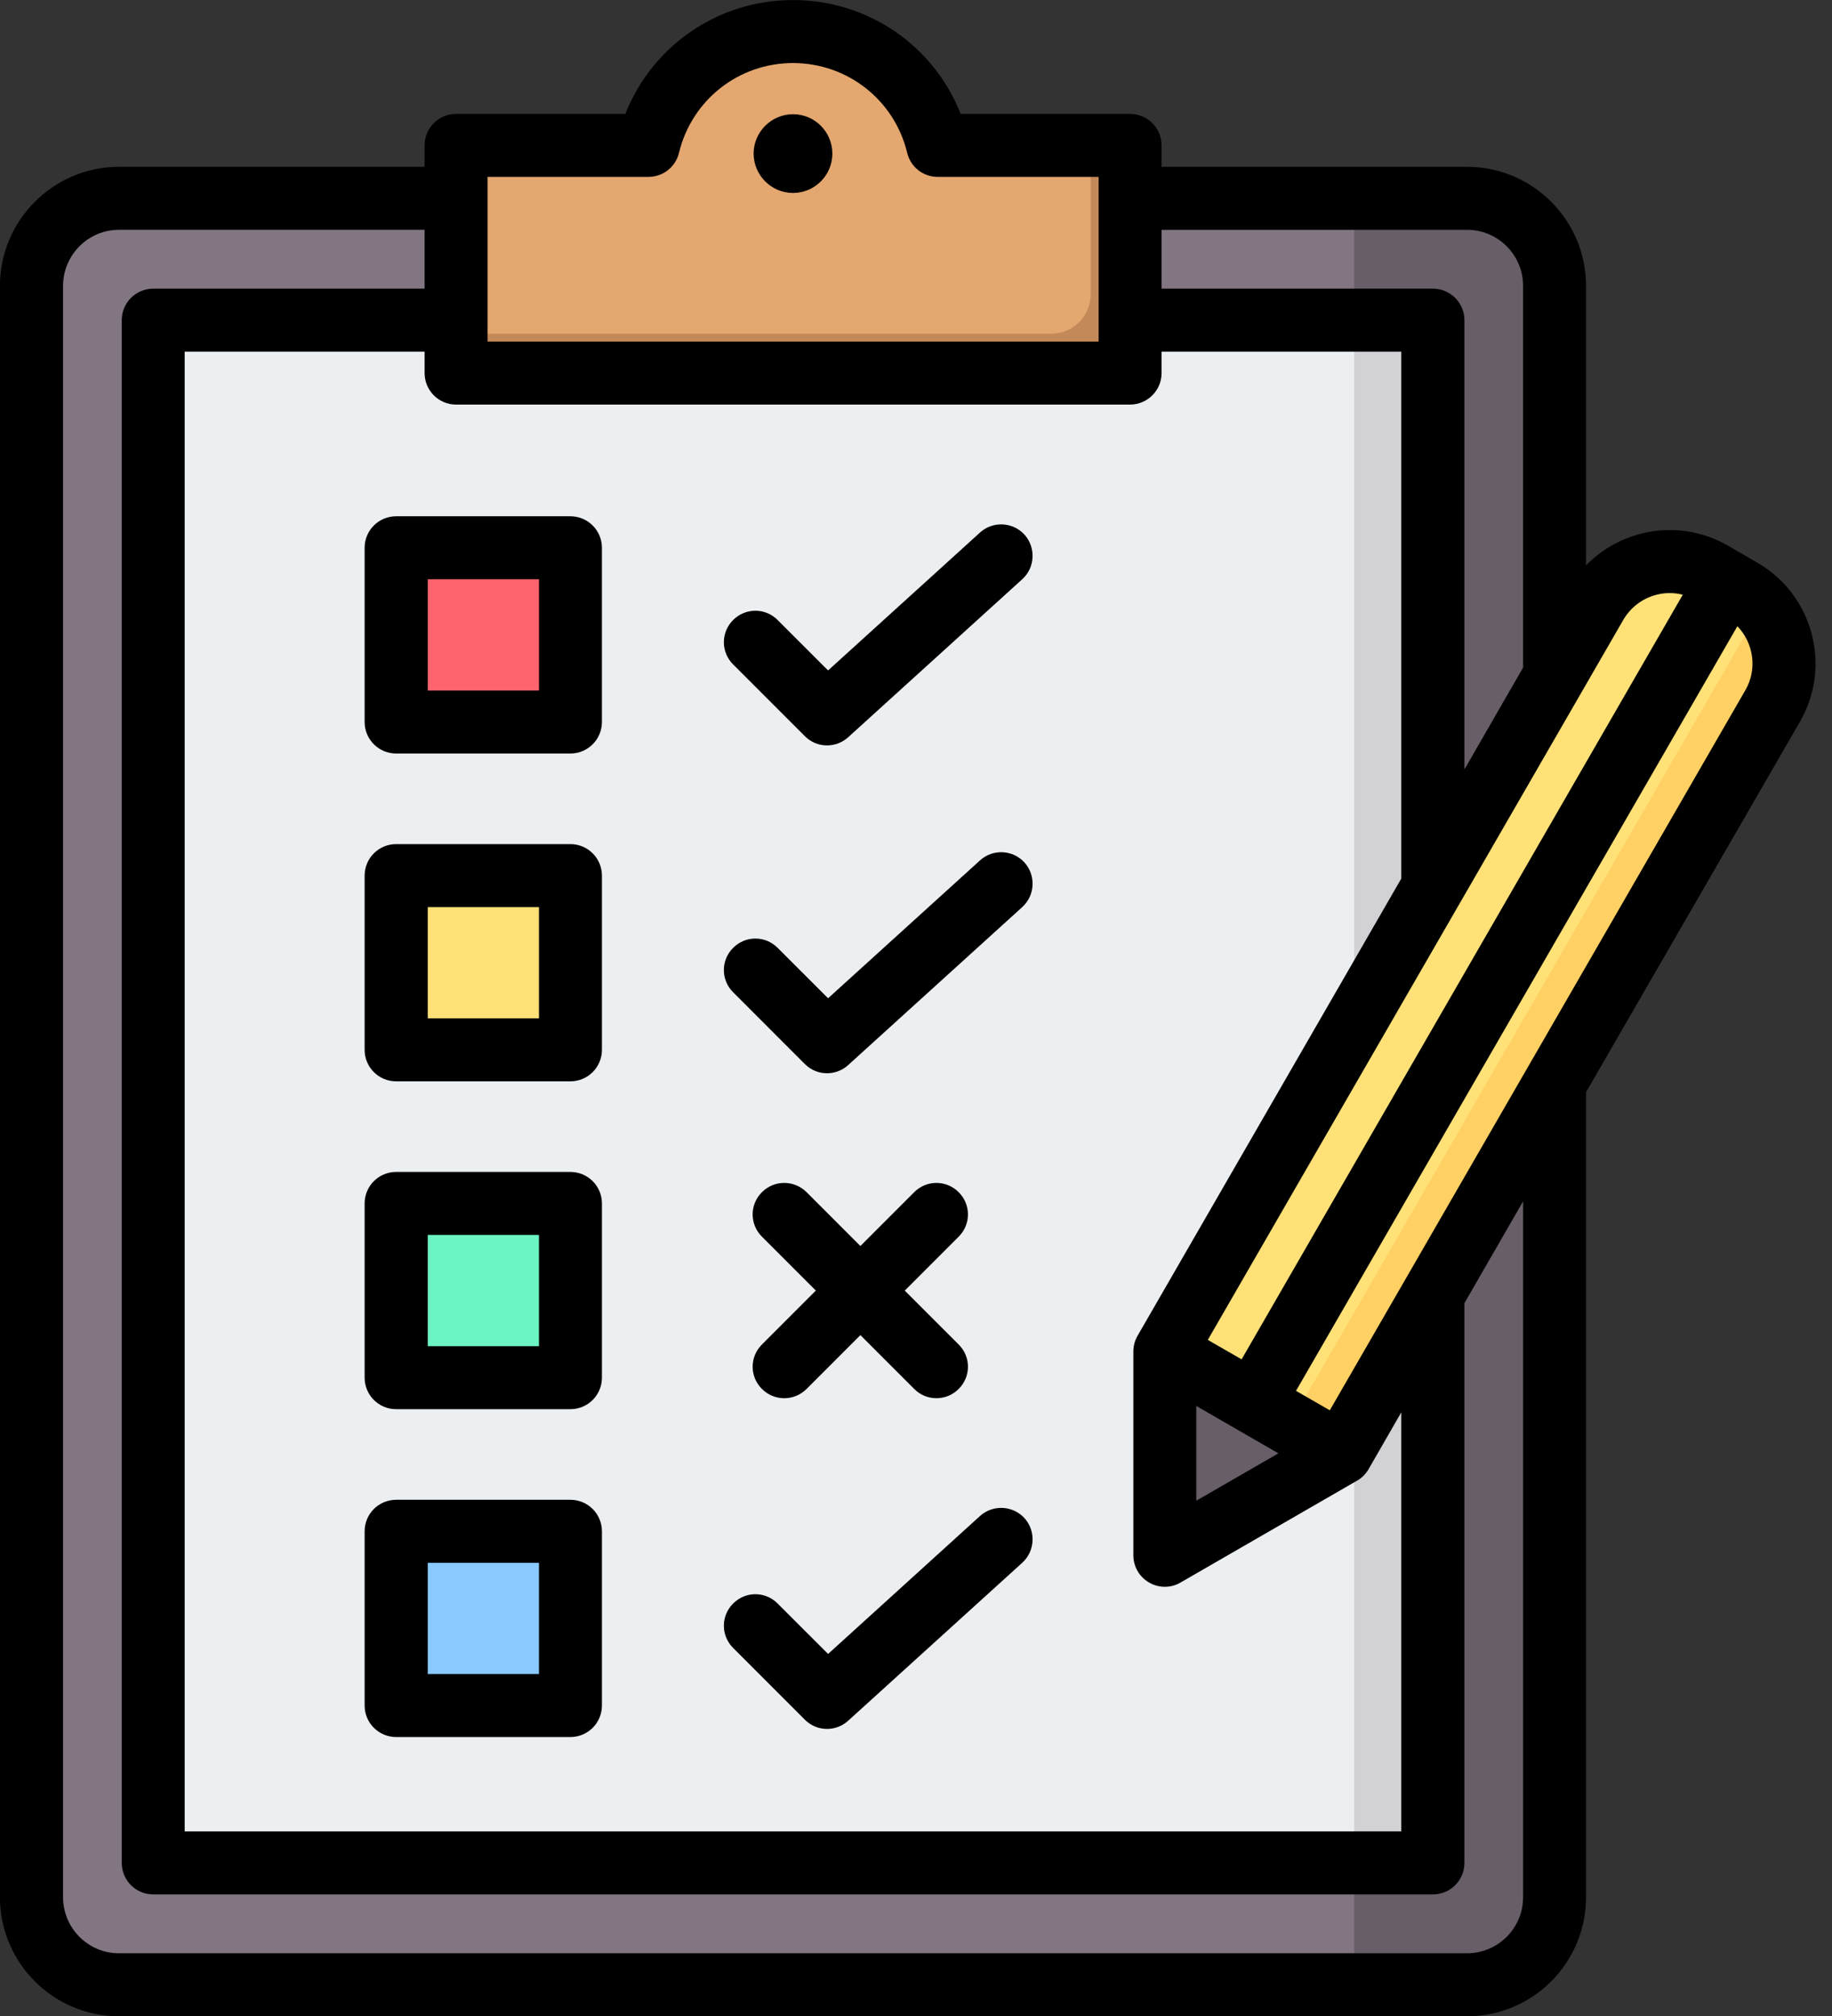 <?xml version="1.0" encoding="UTF-8"?><svg xmlns="http://www.w3.org/2000/svg" xmlns:xlink="http://www.w3.org/1999/xlink" height="512.0" preserveAspectRatio="xMidYMid meet" version="1.0" viewBox="25.4 0.0 465.4 512.0" width="465.4" zoomAndPan="magnify"><rect x="25.4" y="0.0" width="465.4" height="512.0" fill="#333333" stroke="none"/><g clip-rule="evenodd" fill-rule="evenodd"><g><g><g><path d="M398.098,50.36c12.248,0,22.238,9.99,22.238,22.238v409.175c0,12.248-9.99,22.238-22.238,22.238H55.638 c-12.248,0-22.237-9.99-22.237-22.238V72.598c0-12.248,9.99-22.238,22.237-22.238H398.098z" fill="#837683"/></g><g><path d="M369.4,504.01h28.698c12.248,0,22.238-9.99,22.238-22.238V72.598c0-12.248-9.99-22.238-22.238-22.238H369.4 V504.01z" fill="#685e68"/></g><g><path d="M379.401,81.296H74.335c-5.508,0-10,4.492-10,10v371.78c0,5.508,4.492,10,10,10h305.065 c5.508,0,10-4.492,10-10V91.296C389.4,85.788,384.908,81.296,379.401,81.296z" fill="#eceff1"/></g><g><path d="M369.4,473.075h10.001c0.315,0,0.626-0.015,0.934-0.043c5.073-0.473,9.066-4.763,9.066-9.956V91.296 c0-5.193-3.993-9.483-9.066-9.956c-0.307-0.029-0.619-0.043-0.934-0.043H369.4V473.075z" fill="#d1d1d6"/></g><g><path d="M151.252,36.919h31.697c4.082,0,7.57-2.296,9.184-6.045c5.791-13.448,19.162-22.864,34.734-22.864 c15.572,0,28.943,9.416,34.734,22.864c1.614,3.749,5.102,6.045,9.184,6.045h31.697c5.508,0,10,4.492,10,10v37.819 c0,5.507-4.492,9.999-10,9.999H151.252c-5.508,0-10-4.492-10-9.999V46.919C141.253,41.411,145.745,36.919,151.252,36.919z" fill="#e3a76f"/></g><g><path d="M292.483,84.737l-151.23,0.001c0,5.507,4.492,9.999,10,9.999h151.231c5.508,0,10-4.492,10-9.999v-3.442 V50.36v-3.442c0-5.507-4.492-10-10-10V50.36v24.377c0,2.505-0.93,4.801-2.462,6.558 C298.185,83.402,295.485,84.737,292.483,84.737z" fill="#c48958"/></g></g><g><g><path d="M136.055,139.102h24.25c5.508,0,10,4.492,10,10v24.25c0,5.508-4.492,10-10,10h-24.25 c-5.508,0-10-4.492-10-10v-24.25C126.055,143.594,130.547,139.102,136.055,139.102z" fill="#fe646f"/></g><g><path d="M136.055,222.351h24.25c5.508,0,10,4.492,10,10v24.25c0,5.508-4.492,10-10,10h-24.25 c-5.508,0-10-4.492-10-10v-24.25C126.055,226.843,130.547,222.351,136.055,222.351z" fill="#ffe177"/></g><g><path d="M136.055,305.6h24.25c5.508,0,10,4.492,10,10v24.25c0,5.508-4.492,10-10,10h-24.25c-5.508,0-10-4.492-10-10 V315.6C126.055,310.092,130.547,305.6,136.055,305.6z" fill="#6cf5c2"/></g><g><path d="M136.055,388.85h24.25c5.508,0,10,4.492,10,10v24.25c0,5.508-4.492,10-10,10h-24.25c-5.508,0-10-4.492-10-10 v-24.25C126.055,393.342,130.547,388.85,136.055,388.85z" fill="#8ac9fe"/></g></g><g><g><path d="M321.313,345.052L430.89,155.259c5.94-10.289,19.177-13.836,29.465-7.895l7.472,4.314 c10.289,5.94,13.836,19.177,7.895,29.465L366.146,370.936l-37.103,21.421c-1.639,0.946-3.514,0.946-5.153,0 c-1.639-0.946-2.576-2.57-2.576-4.462V345.052z" fill="#ffe177"/></g><g><path d="M472.284,155.097c6.731,6.734,8.416,17.424,3.438,26.046L366.146,370.936l-27.714,16.001L472.284,155.097z" fill="#ffd064"/></g><g><path d="M321.313,387.894v-42.843l44.833,25.884l-37.103,21.421c-1.639,0.946-3.514,0.946-5.153,0 C322.251,391.411,321.313,389.787,321.313,387.894z" fill="#685e68"/></g></g></g><g><path d="M229.87,436.701c1.557,1.557,3.585,2.34,5.613,2.34c1.934,0,3.868-0.689,5.378-2.071l44.246-40.138 c3.255-2.972,3.491-8.033,0.566-11.302c-2.971-3.269-8.066-3.51-11.321-0.552l-38.586,35.025l-12.831-12.821 c-3.113-3.132-8.161-3.132-11.274,0c-3.16,3.118-3.16,8.189,0,11.307L229.87,436.701L229.87,436.701z M162.321,396.851h-28.256 v28.251h28.256V396.851L162.321,396.851z M178.312,388.851v44.251c0,4.42-3.585,8-8.019,8h-44.246c-4.434,0-8.019-3.58-8.019-8 v-44.251c0-4.42,3.585-8,8.019-8h44.246C174.727,380.851,178.312,384.431,178.312,388.851L178.312,388.851z M162.321,313.599 h-28.256v28.251h28.256V313.599L162.321,313.599z M178.312,305.598v44.251c0,4.42-3.585,8-8.019,8h-44.246 c-4.434,0-8.019-3.58-8.019-8v-44.251c0-4.42,3.585-8,8.019-8h44.246C174.727,297.598,178.312,301.179,178.312,305.598 L178.312,305.598z M162.321,230.351h-28.256v28.251h28.256V230.351L162.321,230.351z M178.312,222.351v44.251 c0,4.415-3.585,7.995-8.019,7.995h-44.246c-4.434,0-8.019-3.58-8.019-7.995v-44.251c0-4.42,3.585-8,8.019-8h44.246 C174.727,214.351,178.312,217.931,178.312,222.351L178.312,222.351z M134.065,175.35h28.256v-28.251h-28.256V175.35L134.065,175.35 z M126.047,131.098h44.246c4.434,0,8.019,3.581,8.019,8v44.251c0,4.42-3.585,8-8.019,8h-44.246c-4.434,0-8.019-3.58-8.019-8 v-44.251C118.027,134.679,121.612,131.098,126.047,131.098L126.047,131.098z M268.928,302.731c-3.113-3.123-8.161-3.123-11.274,0 l-13.679,13.679l-13.68-13.679c-3.16-3.123-8.208-3.123-11.321,0c-3.161,3.127-3.161,8.189,0,11.321l13.679,13.68l-13.679,13.679 c-3.161,3.118-3.161,8.189,0,11.307c3.113,3.123,8.161,3.132,11.321,0l13.68-13.68l13.679,13.68c1.557,1.561,3.585,2.34,5.613,2.34 c2.076,0,4.104-0.778,5.661-2.34c3.161-3.118,3.161-8.189,0-11.307l-13.68-13.679l13.68-13.68 C272.088,310.919,272.088,305.858,268.928,302.731L268.928,302.731z M466.763,159.019L354.638,353.19l8.585,4.939L468.792,175.27 C471.905,169.887,470.867,163.269,466.763,159.019L466.763,159.019z M412.328,305.061v176.708c0,7.854-6.368,14.241-14.246,14.241 H55.62c-7.83,0-14.199-6.387-14.199-14.241V72.602c0-7.849,6.368-14.241,14.199-14.241h77.643V73.3H64.347 c-4.434,0-8.019,3.58-8.019,8v391.77c0,4.42,3.585,8,8.019,8h325.056c4.434,0,8.019-3.58,8.019-8V330.92L412.328,305.061 L412.328,305.061z M141.236,102.739h171.231c4.434,0,8.019-3.59,8.019-8V89.3h60.898v133.801L314.401,339.18 c-0.708,1.212-1.085,2.59-1.085,4v51.77c0,2.849,1.509,5.491,4.01,6.92c1.227,0.722,2.594,1.08,4.01,1.08 c1.368,0,2.736-0.359,3.962-1.08l44.86-25.878c1.227-0.703,2.217-1.712,2.925-2.929l8.302-14.425V465.07H72.319V89.3h60.945v5.439 C133.264,99.149,136.849,102.739,141.236,102.739L141.236,102.739z M149.255,86.739h155.24V44.922h-40.897 c-3.679,0-6.887-2.528-7.736-6.123c-3.255-13.42-15.189-22.788-29.01-22.788c-13.821,0-25.708,9.368-28.963,22.788 c-0.849,3.595-4.057,6.123-7.783,6.123h-40.85V86.739L149.255,86.739z M320.486,58.361h77.596c7.878,0,14.246,6.392,14.246,14.241 v96.918l-14.906,25.869V81.3c0-4.42-3.585-8-8.019-8h-68.917V58.361L320.486,58.361z M329.307,381.091l20.85-12.033l-20.85-12.029 V381.091L329.307,381.091z M437.8,157.378c1.84-3.128,4.764-5.359,8.255-6.307c2.264-0.609,4.623-0.609,6.84-0.052l-112.078,194.17 l-8.585-4.939L437.8,157.378L437.8,157.378z M482.66,183.27l-54.341,94.069v204.43c0,16.684-13.538,30.241-30.237,30.241H55.62 c-16.652,0-30.237-13.557-30.237-30.241V72.602c0-16.67,13.585-30.241,30.237-30.241h77.643v-5.439c0-4.42,3.585-8,7.972-8h43.02 c6.84-17.302,23.538-28.911,42.595-28.911c19.057,0,35.803,11.609,42.596,28.911h43.02c4.434,0,8.019,3.58,8.019,8v5.439h77.596 c16.699,0,30.237,13.571,30.237,30.241v70.978c3.679-3.797,8.349-6.552,13.585-7.958c7.642-2.052,15.613-1.005,22.453,2.939 l7.453,4.312C485.962,151.019,490.821,169.137,482.66,183.27L482.66,183.27z M285.673,219.03 c-2.971-3.269-8.066-3.509-11.321-0.538l-38.586,35.006l-12.831-12.817c-3.113-3.123-8.161-3.132-11.274,0 c-3.16,3.118-3.16,8.189,0,11.307l18.208,18.213c1.557,1.561,3.585,2.34,5.613,2.34c1.934,0,3.868-0.689,5.378-2.071l44.246-40.138 C288.362,227.36,288.598,222.309,285.673,219.03L285.673,219.03z M226.851,29.001c5.519,0,10,4.491,10,10c0,5.509-4.481,10-10,10 c-5.472,0-10-4.491-10-10C216.851,33.492,221.379,29.001,226.851,29.001L226.851,29.001z M211.662,168.741l18.208,18.208 c1.557,1.561,3.585,2.339,5.613,2.339c1.934,0,3.868-0.689,5.378-2.066l44.246-40.143c3.255-2.957,3.491-8.019,0.566-11.298 c-2.971-3.273-8.066-3.514-11.321-0.542l-38.586,35.01l-12.831-12.821c-3.113-3.118-8.161-3.118-11.274,0 C208.502,160.552,208.502,165.618,211.662,168.741z"/></g></g></svg>